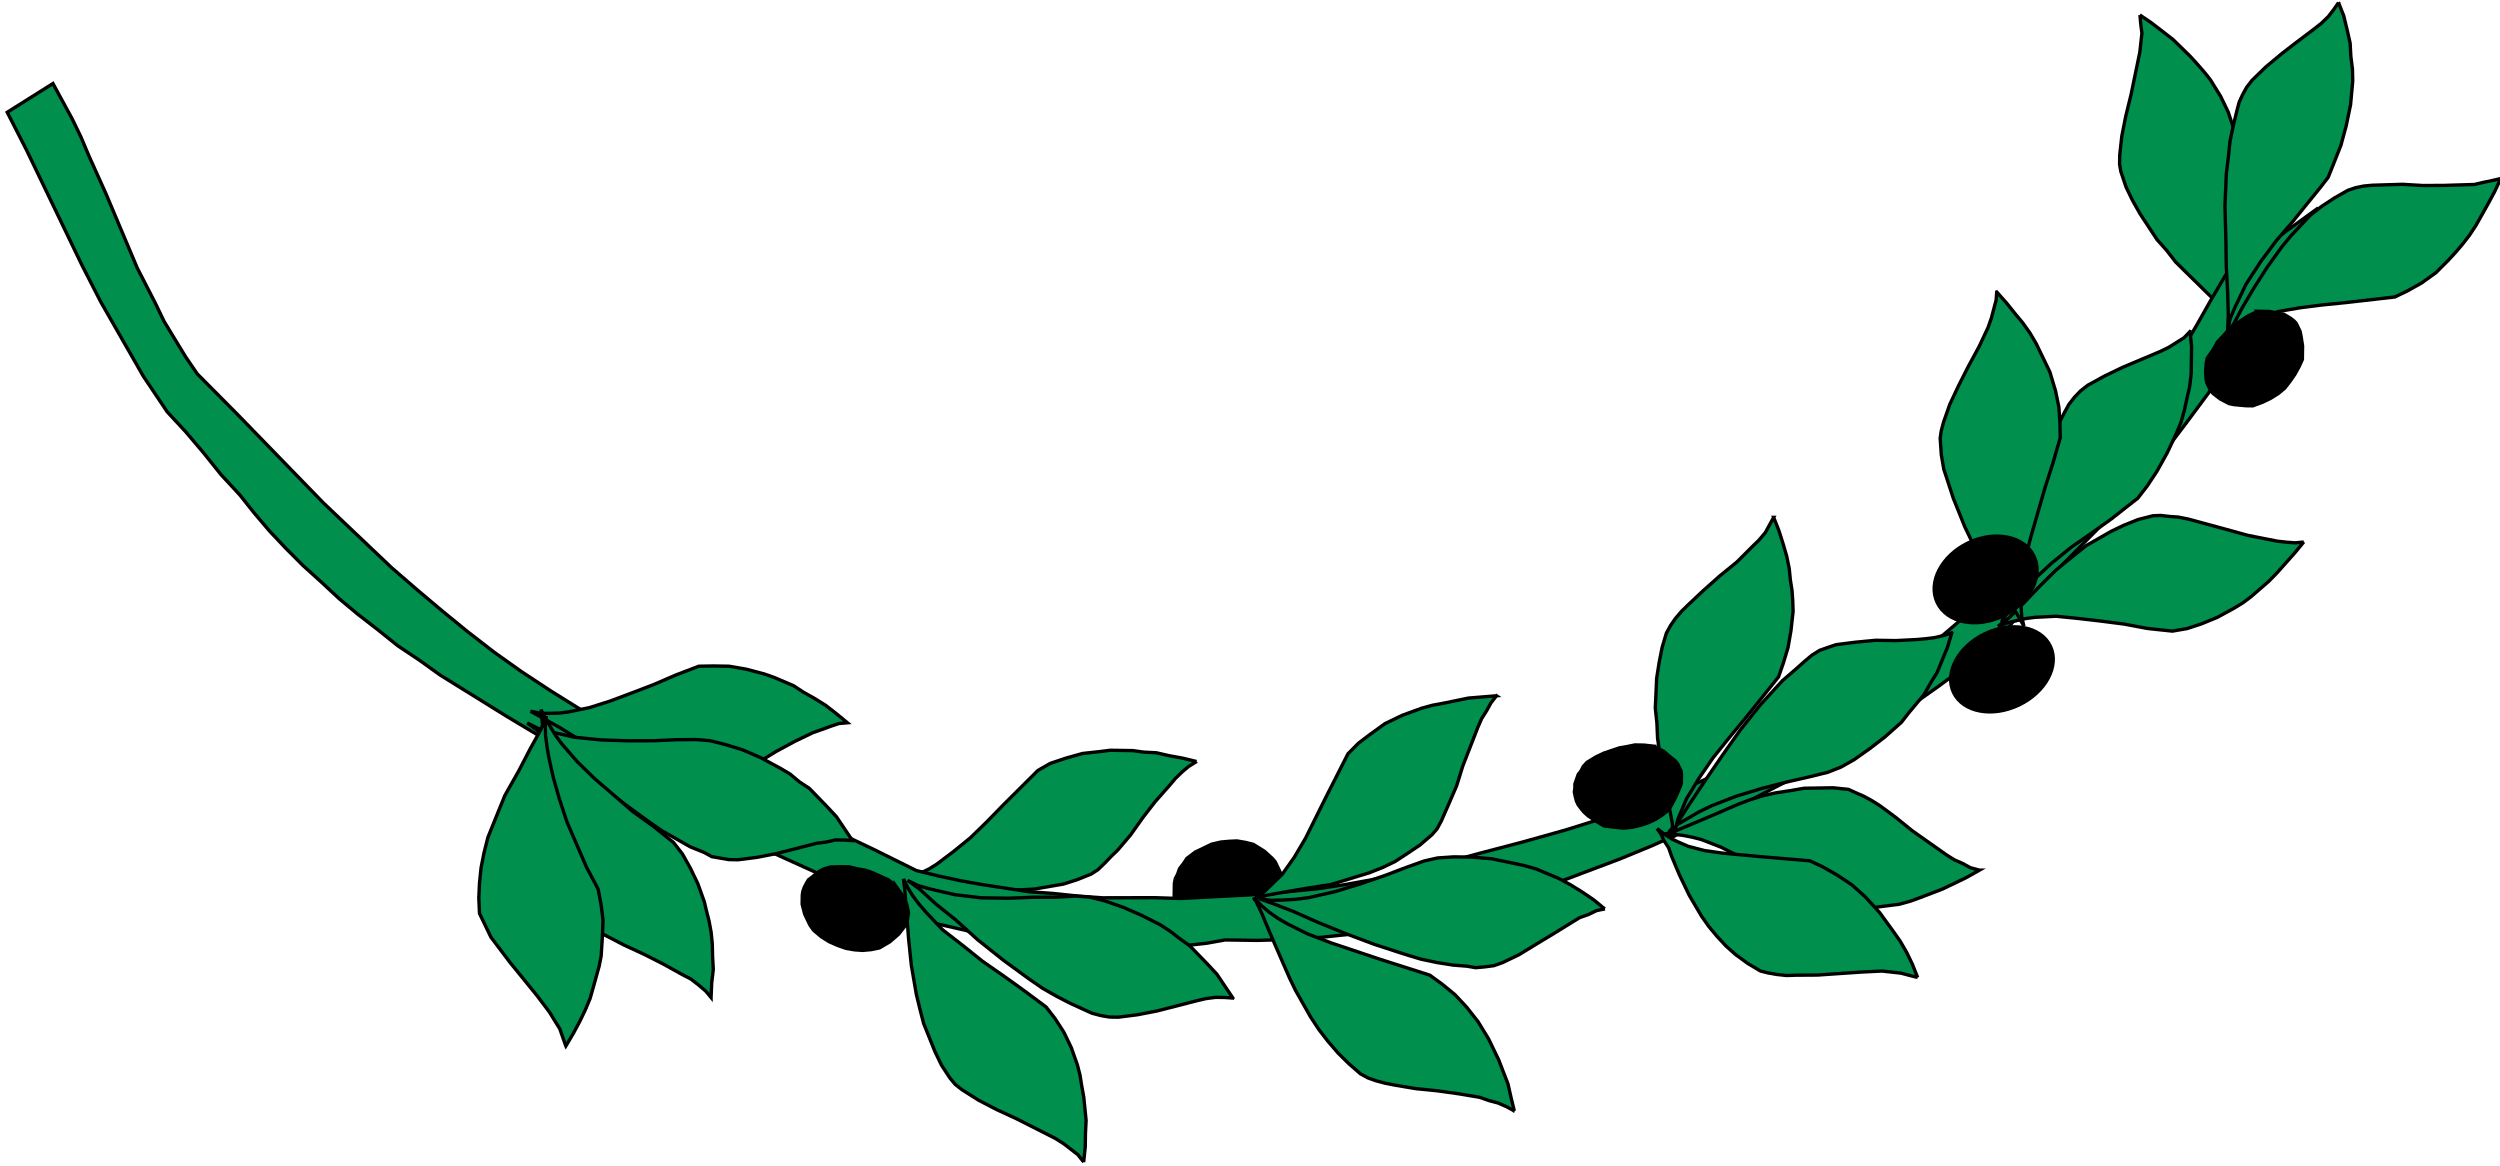 <?xml version="1.0" encoding="UTF-8" standalone="no"?>
<!-- Created with sK1/UniConvertor (http://sk1project.org/) -->

<svg
   xmlns:dc="http://purl.org/dc/elements/1.1/"
   xmlns:cc="http://creativecommons.org/ns#"
   xmlns:rdf="http://www.w3.org/1999/02/22-rdf-syntax-ns#"
   xmlns:svg="http://www.w3.org/2000/svg"
   xmlns="http://www.w3.org/2000/svg"
   xmlns:sodipodi="http://sodipodi.sourceforge.net/DTD/sodipodi-0.dtd"
   xmlns:inkscape="http://www.inkscape.org/namespaces/inkscape"
   width="739.722"
   height="344.862"
   viewBox="0 0 591.778 275.889"
   id="svg2"
   version="1.1"
   inkscape:version="0.91 r13725"
   sodipodi:docname="OliveBranch4.svg"
   style="fill-rule:evenodd">
  <defs
     id="defs104">
    <inkscape:perspective
       sodipodi:type="inkscape:persp3d"
       inkscape:vp_x="0 : 526.18128 : 1"
       inkscape:vp_y="0 : 1000 : 0"
       inkscape:vp_z="744.09496 : 526.18128 : 1"
       inkscape:persp3d-origin="372.04749 : 350.78752 : 1"
       id="perspective108" />
  </defs>
  <sodipodi:namedview
     pagecolor="#ffffff"
     bordercolor="#666666"
     borderopacity="1"
     objecttolerance="10"
     gridtolerance="10"
     guidetolerance="10"
     inkscape:pageopacity="0"
     inkscape:pageshadow="2"
     inkscape:window-width="1600"
     inkscape:window-height="837"
     id="namedview102"
     showgrid="false"
     inkscape:zoom="1.4924526"
     inkscape:cx="369.86099"
     inkscape:cy="172.43085"
     inkscape:window-x="-8"
     inkscape:window-y="-8"
     inkscape:window-maximized="1"
     inkscape:current-layer="g8"
     fit-margin-top="0"
     fit-margin-left="0"
     fit-margin-right="0"
     fit-margin-bottom="0" />
  <g
     id="g4"
     transform="translate(-1077.426,1426.83)">
    <g
       id="g6">
      <g
         id="g8">
        <g
           style="fill:#008f4c;fill-opacity:1;stroke:#000000;stroke-width:3.335;stroke-miterlimit:4;stroke-dasharray:none;stroke-opacity:1"
           id="g3839"
           transform="matrix(0.104,0.216,-0.216,0.104,1634.576,-1847.012)">
          <path
             inkscape:connector-curvature="0"
             style="fill:#008f4c;fill-opacity:1;stroke:#000000;stroke-width:3.335;stroke-miterlimit:4;stroke-dasharray:none;stroke-opacity:1"
             id="path3628"
             d="m 1501,957 12,-7 12,-6 12,-6 11,-4 11,-4 10,-3 11,-3 9,-2 19,-2 17,0 16,2 14,3 22,12 23,12 23,13 23,11 22,10 22,8 10,3 11,2 9,1 10,0 -14,5 -19,7 -22,8 -25,9 -14,5 -14,3 -14,4 -15,2 -15,2 -15,1 -15,0 -16,-2 -7,-2 -8,-4 -8,-5 -8,-5 -16,-12 -17,-14 -17,-13 -17,-13 -8,-5 -8,-5 -9,-3 -8,-3 z" />
          <path
             inkscape:connector-curvature="0"
             style="fill:#008f4c;fill-opacity:1;stroke:#000000;stroke-width:3.335;stroke-miterlimit:4;stroke-dasharray:none;stroke-opacity:1"
             id="path3648"
             d="m 1761,2116 -9,11 -8,11 -8,10 -6,11 -6,9 -5,10 -5,10 -3,9 -6,17 -3,17 -2,16 1,14 8,23 8,23 8,22 7,21 5,21 4,20 1,9 0,10 -1,9 -2,10 7,-13 10,-15 13,-18 13,-20 6,-11 6,-12 6,-13 5,-12 4,-14 4,-14 2,-14 1,-15 -1,-8 -3,-9 -3,-8 -3,-9 -8,-18 -10,-18 -9,-18 -8,-19 -4,-9 -3,-9 -2,-8 -1,-9 z" />
          <path
             inkscape:connector-curvature="0"
             style="fill:#000000;fill-opacity:1;stroke:#000000;stroke-width:3.335;stroke-miterlimit:4;stroke-dasharray:none;stroke-opacity:1"
             id="path3672"
             d="m 1921,2116 1,10 0,8 -1,8 -1,8 -3,7 -3,8 -3,8 -5,9 -4,3 -5,3 -4,3 -4,2 -4,1 -5,0 -4,0 -4,0 -4,-2 -4,-2 -4,-2 -4,-3 -3,-4 -4,-4 -3,-6 -3,-5 -2,-10 0,-9 0,-9 2,-9 3,-8 3,-7 5,-7 5,-6 11,-7 10,-4 4,-1 5,0 4,0 3,0 4,2 3,2 4,2 3,3 6,8 5,10 z" />
          <path
             inkscape:connector-curvature="0"
             style="fill:#008f4c;fill-opacity:1;stroke:#000000;stroke-width:3.335;stroke-miterlimit:4;stroke-dasharray:none;stroke-opacity:1"
             id="path3604"
             d="m 988,2839 55,-19 57,-19 57,-19 58,-22 29,-11 30,-13 29,-13 30,-14 30,-15 29,-16 30,-18 30,-19 36,-28 36,-29 35,-29 36,-29 35,-29 36,-28 36,-29 36,-28 14,-17 14,-18 13,-18 13,-19 13,-19 12,-21 13,-21 12,-21 11,-23 11,-23 12,-23 10,-24 21,-50 19,-52 8,-26 8,-29 7,-31 8,-36 7,-38 8,-41 8,-45 7,-48 5,-35 2,-35 1,-36 0,-37 -1,-38 -2,-38 -3,-39 -4,-39 -6,-28 -6,-28 -7,-27 -7,-26 -9,-26 -8,-24 -9,-25 -10,-24 -21,-46 -22,-45 -23,-43 -24,-43 -16,-24 -16,-24 -16,-23 -16,-24 -20,-111 67,92 23,37 23,39 21,40 21,41 19,43 18,44 16,45 16,46 5,6 5,9 6,12 5,14 5,16 4,18 5,20 4,21 4,24 4,25 3,26 3,28 3,29 2,30 1,31 1,32 0,33 -1,33 -1,33 -2,34 -3,34 -3,34 -5,34 -5,34 -6,34 -8,33 -8,32 -9,32 -11,31 -12,30 -13,29 -14,28 -5,18 -6,17 -6,17 -7,16 -8,17 -8,16 -8,16 -9,16 -19,32 -21,31 -22,30 -24,30 -73,63 -79,66 -40,33 -42,33 -42,32 -43,31 -44,29 -44,28 -22,14 -22,12 -22,13 -23,11 -22,11 -22,10 -23,9 -22,9 -23,8 -22,7 -23,6 -22,5 -26,8 -26,6 -27,7 -26,8 -42,6 -42,3 -42,3 -41,1 -42,0 -42,0 -42,0 -42,1 -6,-53 20,-1 20,-1 20,0 20,1 40,1 40,2 40,2 39,-1 20,0 21,-2 20,-2 20,-3 z" />
          <path
             inkscape:connector-curvature="0"
             style="fill:#008f4c;fill-opacity:1;stroke:#000000;stroke-width:3.335;stroke-miterlimit:4;stroke-dasharray:none;stroke-opacity:1"
             id="path3624"
             d="m 1801,706 9,11 8,11 7,10 7,10 6,10 5,10 4,9 4,10 6,17 3,17 1,16 0,14 -8,23 -8,23 -8,22 -7,21 -6,21 -3,20 -1,9 0,10 1,9 1,9 -6,-12 -11,-15 -12,-18 -13,-21 -6,-11 -6,-11 -6,-13 -5,-13 -5,-13 -3,-14 -2,-15 -1,-15 1,-8 2,-8 3,-8 4,-9 8,-18 10,-18 9,-19 8,-18 4,-9 2,-9 2,-8 2,-9 z" />
          <path
             inkscape:connector-curvature="0"
             style="fill:#008f4c;fill-opacity:1;stroke:#000000;stroke-width:3.335;stroke-miterlimit:4;stroke-dasharray:none;stroke-opacity:1"
             id="path3626"
             d="m 1575,775 14,1 14,3 13,3 12,5 12,4 11,5 10,6 10,6 17,13 15,13 12,13 11,12 6,12 8,17 10,21 10,23 12,23 14,23 8,10 8,10 8,9 9,7 -13,-7 -20,-9 -24,-10 -26,-12 -29,-13 -28,-15 -14,-9 -13,-8 -13,-10 -11,-9 -7,-6 -5,-6 -5,-7 -4,-8 -6,-18 -5,-20 -4,-19 -4,-20 -2,-9 -3,-9 -4,-8 -4,-7 z" />
          <path
             inkscape:connector-curvature="0"
             style="fill:#008f4c;fill-opacity:1;stroke:#000000;stroke-width:3.335;stroke-miterlimit:4;stroke-dasharray:none;stroke-opacity:1"
             id="path3630"
             d="m 2040,1037 6,13 5,12 5,12 4,11 3,11 3,11 2,10 1,10 1,19 -1,17 -2,15 -4,14 -13,21 -14,19 -13,20 -12,19 -11,18 -8,19 -3,9 -2,9 -2,9 -1,10 -3,-14 -6,-17 -8,-21 -8,-23 -3,-12 -3,-13 -3,-13 -1,-14 -1,-14 0,-14 1,-15 3,-15 3,-7 5,-8 4,-7 6,-8 13,-15 13,-15 14,-16 12,-16 6,-8 5,-8 4,-7 3,-8 z" />
          <path
             inkscape:connector-curvature="0"
             style="fill:#008f4c;fill-opacity:1;stroke:#000000;stroke-width:3.335;stroke-miterlimit:4;stroke-dasharray:none;stroke-opacity:1"
             id="path3632"
             d="m 1804,1048 14,5 12,6 12,6 11,7 10,8 9,7 9,8 8,9 13,16 12,17 9,15 7,14 3,14 4,18 4,23 4,25 6,25 8,26 5,11 5,12 6,10 7,10 -11,-10 -17,-13 -20,-16 -24,-18 -24,-20 -24,-22 -11,-11 -10,-12 -10,-12 -9,-12 -5,-7 -4,-8 -3,-8 -2,-9 -1,-19 0,-20 1,-20 1,-20 0,-9 -1,-9 -1,-9 -3,-8 z" />
          <path
             inkscape:connector-curvature="0"
             style="fill:#008f4c;fill-opacity:1;stroke:#000000;stroke-width:3.335;stroke-miterlimit:4;stroke-dasharray:none;stroke-opacity:1"
             id="path3634"
             d="m 1686,1203 14,-4 13,-3 12,-3 12,-2 12,-1 11,0 10,0 10,0 19,3 16,4 15,6 13,6 19,17 19,18 19,17 19,17 19,16 19,13 10,5 9,4 10,4 9,2 -15,1 -20,2 -23,3 -27,3 -14,1 -15,0 -15,-1 -15,-1 -15,-2 -15,-2 -14,-4 -15,-6 -6,-4 -7,-6 -6,-6 -7,-7 -13,-16 -13,-17 -13,-18 -13,-16 -7,-7 -7,-6 -7,-6 -7,-4 z" />
          <path
             inkscape:connector-curvature="0"
             style="fill:#008f4c;fill-opacity:1;stroke:#000000;stroke-width:3.335;stroke-miterlimit:4;stroke-dasharray:none;stroke-opacity:1"
             id="path3636"
             d="m 2193,1466 1,15 0,13 0,13 -1,12 -1,12 -1,10 -2,11 -3,9 -6,18 -7,15 -8,14 -9,11 -40,28 -37,26 -17,13 -15,14 -6,7 -6,8 -5,8 -4,9 2,-14 1,-19 1,-21 1,-25 1,-12 2,-14 3,-13 4,-13 4,-14 6,-13 6,-13 8,-13 6,-5 7,-6 7,-5 8,-5 17,-9 19,-9 18,-10 18,-10 8,-5 7,-6 7,-5 6,-7 z" />
          <path
             inkscape:connector-curvature="0"
             style="fill:#008f4c;fill-opacity:1;stroke:#000000;stroke-width:3.335;stroke-miterlimit:4;stroke-dasharray:none;stroke-opacity:1"
             id="path3638"
             d="m 1970,1389 11,10 9,10 9,10 7,11 7,10 5,11 5,11 5,10 6,21 4,19 3,18 1,15 -1,14 -4,19 -5,22 -5,25 -4,26 -2,26 0,13 1,13 1,12 3,11 -6,-14 -11,-18 -13,-22 -15,-26 -15,-27 -14,-29 -6,-15 -6,-15 -4,-15 -4,-14 -2,-8 -1,-9 1,-9 1,-8 6,-18 7,-19 9,-18 8,-19 3,-8 3,-9 2,-9 1,-8 z" />
          <path
             inkscape:connector-curvature="0"
             style="fill:#008f4c;fill-opacity:1;stroke:#000000;stroke-width:3.335;stroke-miterlimit:4;stroke-dasharray:none;stroke-opacity:1"
             id="path3640"
             d="m 1791,1498 14,1 14,2 12,2 12,3 11,4 10,3 10,4 9,4 16,10 14,10 12,11 10,10 11,23 11,23 11,24 11,23 12,21 13,20 7,8 7,8 7,6 8,6 -14,-5 -19,-5 -23,-6 -26,-8 -13,-4 -14,-6 -14,-5 -13,-7 -13,-7 -13,-9 -12,-9 -11,-10 -5,-7 -4,-7 -4,-9 -3,-9 -6,-19 -6,-21 -5,-21 -7,-20 -3,-9 -4,-9 -5,-7 -5,-7 z" />
          <path
             inkscape:connector-curvature="0"
             style="fill:#008f4c;fill-opacity:1;stroke:#000000;stroke-width:3.335;stroke-miterlimit:4;stroke-dasharray:none;stroke-opacity:1"
             id="path3642"
             d="m 1831,1821 -5,13 -5,13 -3,12 -3,12 -3,11 -2,11 -1,10 -1,10 0,19 3,17 3,15 5,14 29,38 28,36 12,18 10,18 3,9 3,9 3,9 1,10 2,-14 5,-18 6,-21 7,-23 2,-13 2,-13 2,-13 1,-14 0,-14 -2,-15 -2,-14 -4,-15 -3,-7 -5,-7 -6,-7 -6,-7 -13,-15 -15,-14 -14,-15 -14,-15 -6,-7 -5,-8 -5,-7 -4,-8 z" />
          <path
             inkscape:connector-curvature="0"
             style="fill:#008f4c;fill-opacity:1;stroke:#000000;stroke-width:3.335;stroke-miterlimit:4;stroke-dasharray:none;stroke-opacity:1"
             id="path3644"
             d="m 2067,1816 -13,6 -12,7 -11,7 -11,8 -9,8 -9,8 -8,9 -7,9 -13,17 -10,17 -8,16 -6,15 -3,13 -2,19 -2,23 -3,25 -4,26 -6,26 -4,12 -5,12 -5,11 -6,9 10,-10 16,-15 20,-17 21,-19 23,-22 22,-23 11,-12 10,-13 9,-13 7,-12 5,-7 3,-8 3,-9 1,-9 0,-18 -2,-20 -2,-21 -2,-19 -1,-10 1,-9 0,-9 2,-8 z" />
          <path
             inkscape:connector-curvature="0"
             style="fill:#008f4c;fill-opacity:1;stroke:#000000;stroke-width:3.335;stroke-miterlimit:4;stroke-dasharray:none;stroke-opacity:1"
             id="path3646"
             d="m 2208,1983 -14,-3 -13,-3 -13,-1 -12,-1 -12,0 -11,0 -10,1 -10,1 -18,4 -16,5 -15,7 -13,7 -35,37 -36,37 -18,17 -18,14 -9,6 -9,5 -9,4 -9,3 15,0 19,1 24,1 27,1 14,0 15,-1 15,-1 15,-2 14,-3 15,-4 14,-5 14,-6 7,-5 6,-6 6,-7 6,-8 12,-17 11,-18 12,-18 12,-17 7,-7 6,-7 7,-6 7,-5 z" />
          <path
             inkscape:connector-curvature="0"
             style="fill:#008f4c;fill-opacity:1;stroke:#000000;stroke-width:3.335;stroke-miterlimit:4;stroke-dasharray:none;stroke-opacity:1"
             id="path3650"
             d="m 1987,2185 -14,2 -14,2 -13,4 -12,4 -12,4 -11,6 -10,5 -10,6 -17,13 -15,13 -13,13 -10,12 -7,12 -7,17 -10,21 -10,23 -12,24 -14,22 -8,10 -8,10 -8,9 -9,7 13,-7 20,-8 23,-11 27,-11 29,-14 28,-15 14,-8 13,-9 12,-9 12,-10 6,-5 6,-7 5,-7 4,-8 6,-18 5,-19 4,-20 4,-20 2,-9 3,-9 4,-8 4,-7 z" />
          <path
             inkscape:connector-curvature="0"
             style="fill:#008f4c;fill-opacity:1;stroke:#000000;stroke-width:3.335;stroke-miterlimit:4;stroke-dasharray:none;stroke-opacity:1"
             id="path3652"
             d="m 2069,2388 -13,-8 -12,-6 -11,-6 -11,-4 -11,-4 -11,-3 -10,-3 -10,-2 -18,-2 -17,0 -16,2 -14,3 -23,12 -22,12 -23,13 -23,11 -22,11 -22,7 -11,3 -10,2 -10,1 -9,0 14,5 18,7 23,9 25,9 14,4 14,4 14,3 15,3 15,1 15,1 15,0 15,-2 8,-2 8,-4 8,-5 8,-5 16,-12 17,-14 17,-13 17,-13 8,-5 8,-4 8,-4 9,-2 z" />
          <path
             inkscape:connector-curvature="0"
             style="fill:#008f4c;fill-opacity:1;stroke:#000000;stroke-width:3.335;stroke-miterlimit:4;stroke-dasharray:none;stroke-opacity:1"
             id="path3654"
             d="m 1577,2410 -13,6 -12,6 -11,7 -10,7 -10,6 -8,7 -8,7 -7,7 -12,14 -10,14 -7,14 -6,13 -2,24 -1,24 -2,24 -2,22 -3,21 -5,20 -3,9 -4,9 -4,8 -6,8 27,-19 39,-25 10,-7 10,-9 11,-9 9,-9 10,-11 8,-11 8,-13 7,-13 2,-8 1,-8 1,-9 0,-10 0,-20 -2,-20 -1,-21 0,-20 1,-9 1,-10 1,-8 3,-8 z" />
          <path
             inkscape:connector-curvature="0"
             style="fill:#008f4c;fill-opacity:1;stroke:#000000;stroke-width:3.335;stroke-miterlimit:4;stroke-dasharray:none;stroke-opacity:1"
             id="path3656"
             d="m 1684,2456 -14,2 -14,2 -13,4 -12,4 -12,4 -10,6 -11,5 -9,6 -18,13 -15,13 -12,13 -10,12 -7,12 -8,17 -9,21 -11,23 -12,23 -14,23 -8,10 -8,10 -8,9 -9,7 13,-7 20,-8 24,-11 27,-11 28,-14 28,-15 14,-8 13,-9 13,-9 11,-10 7,-5 5,-7 5,-7 4,-8 6,-18 5,-19 4,-20 4,-20 3,-9 2,-9 4,-8 4,-7 z" />
          <path
             inkscape:connector-curvature="0"
             style="fill:#008f4c;fill-opacity:1;stroke:#000000;stroke-width:3.335;stroke-miterlimit:4;stroke-dasharray:none;stroke-opacity:1"
             id="path3658"
             d="m 1763,2649 -13,-7 -11,-7 -12,-5 -11,-5 -11,-4 -11,-3 -10,-2 -9,-2 -19,-2 -17,0 -16,1 -14,3 -23,11 -22,12 -23,10 -23,10 -22,8 -22,6 -10,2 -11,1 -10,1 -9,0 14,5 18,8 23,11 25,11 14,5 14,5 14,4 15,4 15,3 15,1 15,0 15,-1 8,-3 8,-4 8,-4 8,-6 16,-12 17,-14 17,-13 17,-12 8,-6 8,-4 9,-4 8,-2 z" />
          <path
             inkscape:connector-curvature="0"
             style="fill:#008f4c;fill-opacity:1;stroke:#000000;stroke-width:3.335;stroke-miterlimit:4;stroke-dasharray:none;stroke-opacity:1"
             id="path3660"
             d="m 1744,2799 -8,-12 -8,-11 -8,-10 -8,-9 -9,-8 -8,-7 -8,-7 -8,-6 -16,-9 -15,-8 -15,-5 -15,-4 -24,1 -25,-1 -24,-1 -23,-3 -23,-4 -21,-5 -10,-3 -9,-3 -9,-4 -8,-5 10,11 12,17 15,20 16,23 10,11 10,11 10,11 12,10 12,9 13,8 13,7 14,6 8,0 9,0 9,0 10,-2 20,-4 21,-5 21,-5 20,-4 10,-1 9,-1 9,1 9,1 z" />
          <path
             inkscape:connector-curvature="0"
             style="fill:#008f4c;fill-opacity:1;stroke:#000000;stroke-width:3.335;stroke-miterlimit:4;stroke-dasharray:none;stroke-opacity:1"
             id="path3662"
             d="m 2262,1567 -14,-1 -13,0 -13,1 -12,2 -11,2 -11,2 -10,3 -10,3 -17,7 -15,9 -13,9 -11,9 -23,39 -21,35 -10,15 -11,13 -7,6 -6,5 -8,5 -8,4 6,-1 8,0 8,-1 9,1 20,1 22,0 12,-1 12,-1 12,-2 12,-3 13,-4 12,-5 13,-7 12,-8 5,-6 5,-7 5,-8 4,-9 9,-19 8,-20 8,-20 8,-19 5,-8 5,-8 6,-7 5,-6 z" />
          <path
             inkscape:connector-curvature="0"
             style="fill:#000000;fill-opacity:1;stroke:#000000;stroke-width:3.335;stroke-miterlimit:4;stroke-dasharray:none;stroke-opacity:1"
             id="path3664"
             d="m 1815,979 0,10 1,9 1,8 2,7 3,7 3,8 5,7 5,9 4,3 5,3 4,2 5,2 4,1 4,0 4,0 4,-1 4,-2 4,-2 4,-3 4,-3 3,-4 3,-5 3,-5 3,-6 1,-10 0,-9 -1,-9 -2,-8 -4,-8 -4,-7 -5,-7 -5,-6 -12,-6 -10,-3 -4,-1 -5,0 -4,0 -3,1 -4,2 -3,2 -3,2 -3,4 -6,8 -5,10 z" />
          <ellipse
             style="fill:#000000;fill-opacity:1;stroke:#000000;stroke-width:3.335;stroke-miterlimit:4;stroke-dasharray:none;stroke-opacity:1"
             id="ellipse3666"
             ry="53"
             rx="39"
             cy="1360"
             cx="2024" />
          <ellipse
             style="fill:#000000;fill-opacity:1;stroke:#000000;stroke-width:3.335;stroke-miterlimit:4;stroke-dasharray:none;stroke-opacity:1"
             id="ellipse3668"
             ry="53"
             rx="40"
             cy="1336"
             cx="1937" />
          <path
             inkscape:connector-curvature="0"
             style="fill:#000000;fill-opacity:1;stroke:#000000;stroke-width:3.335;stroke-miterlimit:4;stroke-dasharray:none;stroke-opacity:1"
             id="path3670"
             d="m 1943,1703 -5,8 -4,8 -2,8 -2,7 -1,8 -1,8 0,9 1,10 2,5 3,4 2,4 4,4 3,3 4,2 3,2 4,1 5,1 4,0 5,-1 4,-1 5,-2 5,-3 5,-3 6,-4 5,-8 5,-8 3,-8 2,-9 1,-8 0,-8 -1,-8 -2,-8 -8,-11 -7,-8 -3,-3 -4,-2 -4,-2 -3,-1 -4,0 -4,0 -4,1 -4,2 -9,4 -9,7 z" />
          <path
             inkscape:connector-curvature="0"
             style="fill:#000000;fill-opacity:1;stroke:#000000;stroke-width:3.335;stroke-miterlimit:4;stroke-dasharray:none;stroke-opacity:1"
             id="path3674"
             d="m 1742,2437 -8,4 -7,6 -6,5 -5,5 -5,7 -5,6 -4,8 -4,9 -1,6 0,5 1,5 1,4 1,5 2,3 3,4 3,3 3,2 4,2 4,2 5,1 5,1 6,0 6,0 6,-1 9,-4 8,-5 7,-6 6,-6 5,-7 4,-7 3,-8 2,-8 -1,-12 -3,-11 -2,-4 -2,-4 -2,-3 -3,-3 -3,-2 -3,-2 -4,-1 -4,-1 -10,0 -12,2 z" />
        </g>
      </g>
    </g>
  </g>
</svg>

